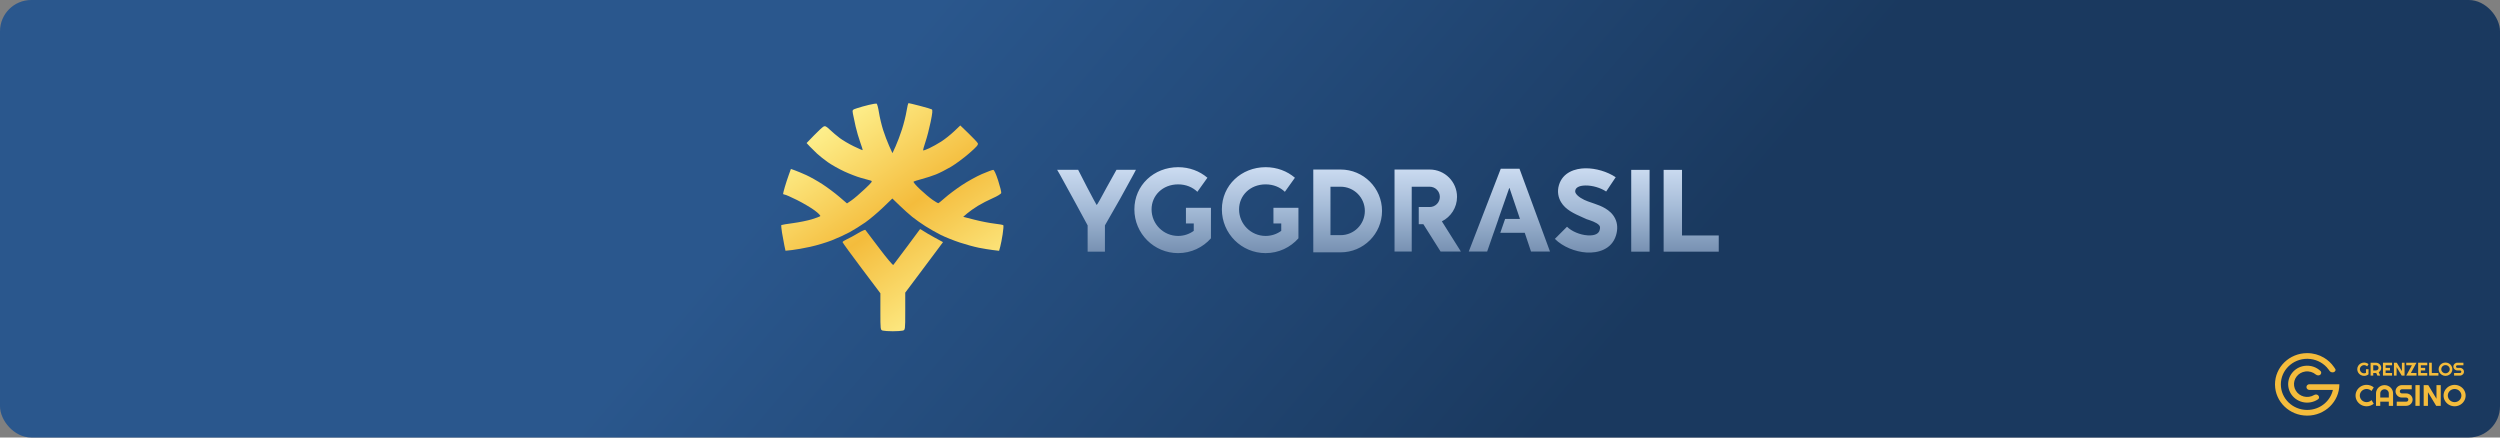 <?xml version="1.0" encoding="UTF-8"?> <svg xmlns="http://www.w3.org/2000/svg" width="800" height="140" viewBox="0 0 800 140" fill="none"><rect x="0" y="0" width="800" height="140" fill="#808080" stroke="none"/><rect width="800" height="140" rx="10" fill="url(#paint0_linear_112_3)"></rect><path d="M738.877 126.98C736.574 127.294 734.444 125.735 734.121 123.498C733.798 121.262 735.403 119.194 737.706 118.88C738.961 118.709 740.161 119.092 741.049 119.838C741.508 120.223 742.241 120.256 742.608 119.783C742.859 119.46 742.856 119.001 742.56 118.719C741.256 117.475 739.397 116.815 737.449 117.08C734.121 117.535 731.804 120.521 732.272 123.753C732.74 126.985 735.811 129.235 739.139 128.78C740.114 128.648 741.002 128.297 741.759 127.786C742.244 127.459 742.193 126.767 741.72 126.421C741.361 126.158 740.872 126.191 740.489 126.42C740.013 126.704 739.469 126.899 738.877 126.98Z" fill="#F4BC3C"></path><path d="M748.596 122.968H748.226V122.964H742.183V122.955H739C738.483 122.955 738.064 123.362 738.064 123.864C738.064 124.366 738.483 124.773 739 124.773H741.238V124.782H746.522C745.685 128.445 742.319 131.182 738.298 131.182C733.645 131.182 729.872 127.518 729.872 123C729.872 118.482 733.645 114.818 738.298 114.818C738.355 114.818 738.411 114.819 738.467 114.82C740.868 114.866 743.024 115.889 744.53 117.495C744.54 117.506 744.55 117.517 744.56 117.527C744.821 117.808 745.063 118.108 745.282 118.423C745.332 118.495 745.382 118.569 745.43 118.643C745.842 119.277 746.89 119.358 747.276 118.709C747.351 118.582 747.403 118.423 747.351 118.177C747.231 117.958 747.128 117.814 747.008 117.646C746.959 117.578 746.907 117.506 746.85 117.423C746.019 116.223 744.926 115.208 743.651 114.454C742.092 113.531 740.259 113 738.298 113C732.611 113 728 117.477 728 123V123.109H728.001C728.061 128.582 732.648 133 738.298 133C743.985 133 748.596 128.523 748.596 123V122.968Z" fill="#F4BC3C"></path><path d="M757.933 119.772C757.735 119.935 757.515 120.061 757.272 120.149C757.028 120.236 756.776 120.279 756.513 120.279C756.311 120.279 756.117 120.253 755.929 120.201C755.743 120.151 755.569 120.08 755.407 119.988C755.245 119.894 755.097 119.783 754.963 119.655C754.828 119.524 754.714 119.38 754.619 119.223C754.524 119.064 754.45 118.893 754.396 118.711C754.345 118.529 754.319 118.34 754.319 118.144C754.319 117.949 754.345 117.761 754.396 117.581C754.45 117.4 754.524 117.231 754.619 117.074C754.714 116.915 754.828 116.771 754.963 116.643C755.097 116.512 755.245 116.401 755.407 116.309C755.569 116.217 755.743 116.146 755.929 116.096C756.117 116.044 756.311 116.019 756.513 116.019C756.776 116.019 757.028 116.063 757.272 116.151C757.515 116.237 757.735 116.362 757.933 116.525L757.488 117.244C757.359 117.117 757.211 117.019 757.043 116.948C756.875 116.875 756.698 116.838 756.513 116.838C756.327 116.838 756.152 116.873 755.988 116.942C755.826 117.011 755.684 117.105 755.561 117.224C755.439 117.341 755.342 117.479 755.271 117.638C755.2 117.795 755.164 117.964 755.164 118.144C755.164 118.327 755.2 118.497 755.271 118.656C755.342 118.816 755.439 118.955 755.561 119.073C755.684 119.192 755.826 119.286 755.988 119.355C756.152 119.424 756.327 119.459 756.513 119.459C756.619 119.459 756.723 119.446 756.824 119.422C756.925 119.397 757.021 119.362 757.111 119.318V118.144H757.933V119.772Z" fill="#F4BC3C"></path><path d="M759.438 116.89V118.541H760.289C760.406 118.541 760.515 118.52 760.618 118.478C760.721 118.434 760.811 118.374 760.888 118.3C760.965 118.225 761.025 118.138 761.069 118.038C761.114 117.936 761.137 117.829 761.137 117.716C761.137 117.603 761.114 117.496 761.069 117.396C761.025 117.295 760.965 117.207 760.888 117.132C760.811 117.057 760.721 116.998 760.618 116.956C760.515 116.912 760.406 116.89 760.289 116.89H759.438ZM759.438 120.19H758.588V116.065H760.289C760.445 116.065 760.595 116.085 760.74 116.125C760.884 116.163 761.018 116.219 761.143 116.292C761.269 116.363 761.384 116.449 761.486 116.551C761.591 116.65 761.68 116.762 761.753 116.884C761.828 117.007 761.886 117.138 761.925 117.278C761.967 117.418 761.987 117.564 761.987 117.716C761.987 117.858 761.969 117.996 761.931 118.13C761.896 118.264 761.843 118.392 761.774 118.513C761.707 118.633 761.624 118.745 761.525 118.846C761.426 118.948 761.316 119.036 761.193 119.111L761.664 120.19H760.76L760.39 119.358L759.438 119.364V120.19Z" fill="#F4BC3C"></path><path d="M765.461 120.19H762.548V116.065H765.461V116.89H763.398V117.716H764.794V118.541H763.398V119.364H765.461V120.19Z" fill="#F4BC3C"></path><path d="M769.457 120.19H768.547L766.908 117.474V120.19H766.057V116.065H766.967L768.606 118.783V116.065H769.457V120.19Z" fill="#F4BC3C"></path><path d="M773.283 120.19H769.993L771.807 116.89H769.993V116.065H773.283L771.475 119.364H773.283V120.19Z" fill="#F4BC3C"></path><path d="M776.725 120.19H773.811V116.065H776.725V116.89H774.662V117.716H776.058V118.541H774.662V119.364H776.725V120.19Z" fill="#F4BC3C"></path><path d="M780.296 120.19H777.321V116.065H778.171V119.364H780.296V120.19Z" fill="#F4BC3C"></path><path d="M784.757 118.144C784.757 118.34 784.731 118.529 784.677 118.711C784.626 118.891 784.553 119.061 784.458 119.22C784.363 119.377 784.249 119.521 784.114 119.652C783.98 119.782 783.832 119.894 783.67 119.988C783.508 120.08 783.333 120.151 783.145 120.201C782.957 120.253 782.763 120.279 782.561 120.279C782.359 120.279 782.165 120.253 781.977 120.201C781.791 120.151 781.616 120.08 781.452 119.988C781.29 119.894 781.142 119.782 781.008 119.652C780.873 119.521 780.758 119.377 780.661 119.22C780.566 119.061 780.492 118.891 780.439 118.711C780.387 118.529 780.362 118.34 780.362 118.144C780.362 117.949 780.387 117.76 780.439 117.578C780.492 117.395 780.566 117.226 780.661 117.068C780.758 116.911 780.873 116.767 781.008 116.637C781.142 116.507 781.29 116.395 781.452 116.303C781.616 116.211 781.791 116.14 781.977 116.09C782.165 116.039 782.359 116.013 782.561 116.013C782.763 116.013 782.957 116.039 783.145 116.09C783.333 116.14 783.508 116.211 783.67 116.303C783.832 116.395 783.98 116.507 784.114 116.637C784.249 116.767 784.363 116.911 784.458 117.068C784.553 117.226 784.626 117.395 784.677 117.578C784.731 117.76 784.757 117.949 784.757 118.144ZM783.913 118.144C783.913 117.964 783.877 117.794 783.806 117.635C783.735 117.474 783.638 117.335 783.515 117.218C783.395 117.099 783.252 117.005 783.086 116.936C782.922 116.867 782.747 116.833 782.561 116.833C782.373 116.833 782.197 116.867 782.033 116.936C781.869 117.005 781.726 117.099 781.604 117.218C781.481 117.335 781.384 117.474 781.313 117.635C781.242 117.794 781.206 117.964 781.206 118.144C781.206 118.325 781.242 118.494 781.313 118.653C781.384 118.811 781.481 118.949 781.604 119.068C781.726 119.187 781.869 119.281 782.033 119.35C782.197 119.419 782.373 119.453 782.561 119.453C782.747 119.453 782.922 119.419 783.086 119.35C783.252 119.281 783.395 119.187 783.515 119.068C783.638 118.949 783.735 118.811 783.806 118.653C783.877 118.494 783.913 118.325 783.913 118.144Z" fill="#F4BC3C"></path><path d="M785.069 117.301C785.069 117.131 785.102 116.971 785.169 116.821C785.237 116.672 785.327 116.541 785.442 116.43C785.559 116.317 785.694 116.228 785.848 116.162C786.002 116.097 786.167 116.065 786.343 116.065H788.294V116.89H786.343C786.284 116.89 786.229 116.901 786.177 116.922C786.126 116.943 786.08 116.973 786.041 117.011C786.003 117.047 785.974 117.091 785.952 117.14C785.93 117.19 785.919 117.244 785.919 117.301C785.919 117.359 785.93 117.414 785.952 117.465C785.974 117.515 786.003 117.559 786.041 117.598C786.08 117.634 786.126 117.663 786.177 117.684C786.229 117.705 786.284 117.716 786.343 117.716H787.194C787.37 117.716 787.535 117.748 787.689 117.814C787.845 117.877 787.98 117.965 788.095 118.078C788.212 118.189 788.302 118.321 788.368 118.472C788.435 118.622 788.468 118.782 788.468 118.953C788.468 119.123 788.435 119.283 788.368 119.433C788.302 119.583 788.212 119.714 788.095 119.827C787.98 119.938 787.845 120.027 787.689 120.092C787.535 120.157 787.37 120.19 787.194 120.19H785.306V119.364H787.194C787.253 119.364 787.308 119.353 787.36 119.332C787.411 119.311 787.456 119.283 787.493 119.246C787.533 119.208 787.563 119.164 787.585 119.114C787.607 119.064 787.618 119.01 787.618 118.953C787.618 118.895 787.607 118.841 787.585 118.792C787.563 118.742 787.533 118.699 787.493 118.662C787.456 118.624 787.411 118.594 787.36 118.573C787.308 118.552 787.253 118.541 787.194 118.541H786.343C786.167 118.541 786.002 118.509 785.848 118.443C785.694 118.378 785.559 118.29 785.442 118.179C785.327 118.066 785.237 117.934 785.169 117.785C785.102 117.633 785.069 117.472 785.069 117.301Z" fill="#F4BC3C"></path><path d="M759.603 129.188C759.286 129.453 758.93 129.656 758.536 129.798C758.142 129.94 757.734 130.011 757.312 130.011C756.988 130.011 756.675 129.969 756.373 129.886C756.075 129.806 755.794 129.692 755.53 129.544C755.27 129.393 755.032 129.213 754.816 129.003C754.6 128.793 754.414 128.562 754.258 128.31C754.106 128.054 753.987 127.781 753.901 127.491C753.818 127.199 753.777 126.895 753.777 126.581C753.777 126.266 753.818 125.963 753.901 125.67C753.987 125.377 754.106 125.104 754.258 124.852C754.414 124.596 754.6 124.363 754.816 124.153C755.032 123.944 755.27 123.765 755.53 123.617C755.794 123.466 756.075 123.351 756.373 123.27C756.675 123.187 756.988 123.146 757.312 123.146C757.734 123.146 758.142 123.217 758.536 123.358C758.93 123.497 759.286 123.7 759.603 123.969L758.879 125.124C758.679 124.915 758.442 124.754 758.169 124.644C757.896 124.529 757.61 124.472 757.312 124.472C757.01 124.472 756.727 124.528 756.464 124.639C756.2 124.75 755.97 124.901 755.773 125.092C755.576 125.28 755.421 125.503 755.306 125.762C755.192 126.018 755.135 126.291 755.135 126.581C755.135 126.87 755.192 127.143 755.306 127.399C755.421 127.652 755.576 127.873 755.773 128.065C755.97 128.256 756.2 128.407 756.464 128.518C756.727 128.629 757.01 128.684 757.312 128.684C757.61 128.684 757.896 128.629 758.169 128.518C758.442 128.404 758.679 128.242 758.879 128.032L759.603 129.188Z" fill="#F4BC3C"></path><path d="M764.419 127.219V125.892C764.419 125.71 764.383 125.539 764.31 125.379C764.24 125.215 764.143 125.073 764.019 124.953C763.895 124.833 763.749 124.739 763.581 124.671C763.416 124.6 763.239 124.565 763.052 124.565C762.865 124.565 762.687 124.6 762.518 124.671C762.353 124.739 762.209 124.833 762.085 124.953C761.961 125.073 761.863 125.215 761.79 125.379C761.72 125.539 761.685 125.71 761.685 125.892V127.219H764.419ZM765.786 129.868H764.419V128.541H761.685V129.868H760.322V125.892C760.322 125.525 760.394 125.181 760.537 124.861C760.68 124.537 760.873 124.255 761.118 124.015C761.366 123.774 761.655 123.585 761.985 123.446C762.318 123.307 762.674 123.238 763.052 123.238C763.43 123.238 763.784 123.307 764.114 123.446C764.448 123.585 764.738 123.774 764.986 124.015C765.234 124.255 765.429 124.537 765.572 124.861C765.715 125.181 765.786 125.525 765.786 125.892V129.868Z" fill="#F4BC3C"></path><path d="M766.572 125.226C766.572 124.952 766.626 124.694 766.734 124.454C766.842 124.214 766.988 124.004 767.173 123.825C767.36 123.643 767.578 123.5 767.825 123.395C768.073 123.29 768.338 123.238 768.621 123.238H771.755V124.565H768.621C768.525 124.565 768.437 124.582 768.354 124.616C768.271 124.65 768.198 124.697 768.135 124.759C768.075 124.818 768.027 124.887 767.992 124.967C767.957 125.047 767.94 125.134 767.94 125.226C767.94 125.318 767.957 125.406 767.992 125.49C768.027 125.57 768.075 125.641 768.135 125.702C768.198 125.761 768.271 125.807 768.354 125.841C768.437 125.875 768.525 125.892 768.621 125.892H769.988C770.271 125.892 770.536 125.944 770.783 126.049C771.034 126.151 771.252 126.292 771.436 126.474C771.623 126.653 771.77 126.864 771.874 127.108C771.982 127.348 772.036 127.605 772.036 127.88C772.036 128.154 771.982 128.411 771.874 128.652C771.77 128.892 771.623 129.103 771.436 129.285C771.252 129.464 771.034 129.606 770.783 129.71C770.536 129.815 770.271 129.868 769.988 129.868H766.953V128.541H769.988C770.083 128.541 770.172 128.524 770.255 128.49C770.337 128.456 770.409 128.41 770.469 128.351C770.533 128.29 770.582 128.219 770.617 128.139C770.652 128.058 770.669 127.972 770.669 127.88C770.669 127.787 770.652 127.701 770.617 127.621C770.582 127.541 770.533 127.471 770.469 127.413C770.409 127.351 770.337 127.303 770.255 127.269C770.172 127.236 770.083 127.219 769.988 127.219H768.621C768.338 127.219 768.073 127.166 767.825 127.061C767.578 126.957 767.36 126.815 767.173 126.636C766.988 126.454 766.842 126.243 766.734 126.003C766.626 125.759 766.572 125.5 766.572 125.226Z" fill="#F4BC3C"></path><path d="M774.304 129.868H772.937V123.238H774.304V129.868Z" fill="#F4BC3C"></path><path d="M781.04 129.868H779.577L776.943 125.503V129.868H775.576V123.238H777.038L779.673 127.607V123.238H781.04V129.868Z" fill="#F4BC3C"></path><path d="M789.005 126.581C789.005 126.895 788.962 127.199 788.876 127.491C788.793 127.781 788.676 128.054 788.523 128.31C788.371 128.562 788.187 128.793 787.971 129.003C787.755 129.213 787.517 129.393 787.256 129.544C786.996 129.692 786.715 129.806 786.413 129.886C786.111 129.969 785.799 130.011 785.475 130.011C785.151 130.011 784.838 129.969 784.536 129.886C784.238 129.806 783.957 129.692 783.693 129.544C783.433 129.393 783.194 129.213 782.979 129.003C782.763 128.793 782.577 128.562 782.421 128.31C782.269 128.054 782.15 127.781 782.064 127.491C781.981 127.199 781.94 126.895 781.94 126.581C781.94 126.266 781.981 125.963 782.064 125.67C782.15 125.377 782.269 125.104 782.421 124.852C782.577 124.599 782.763 124.368 782.979 124.158C783.194 123.949 783.433 123.77 783.693 123.622C783.957 123.474 784.238 123.36 784.536 123.28C784.838 123.196 785.151 123.155 785.475 123.155C785.799 123.155 786.111 123.196 786.413 123.28C786.715 123.36 786.996 123.474 787.256 123.622C787.517 123.77 787.755 123.949 787.971 124.158C788.187 124.368 788.371 124.599 788.523 124.852C788.676 125.104 788.793 125.377 788.876 125.67C788.962 125.963 789.005 126.266 789.005 126.581ZM787.647 126.581C787.647 126.291 787.59 126.018 787.475 125.762C787.361 125.503 787.205 125.28 787.009 125.092C786.815 124.901 786.585 124.75 786.318 124.639C786.054 124.528 785.773 124.472 785.475 124.472C785.173 124.472 784.89 124.528 784.627 124.639C784.363 124.75 784.133 124.901 783.936 125.092C783.739 125.28 783.583 125.503 783.469 125.762C783.355 126.018 783.298 126.291 783.298 126.581C783.298 126.87 783.355 127.143 783.469 127.399C783.583 127.652 783.739 127.873 783.936 128.065C784.133 128.256 784.363 128.407 784.627 128.518C784.89 128.629 785.173 128.684 785.475 128.684C785.773 128.684 786.054 128.629 786.318 128.518C786.585 128.407 786.815 128.256 787.009 128.065C787.205 127.873 787.361 127.652 787.475 127.399C787.59 127.143 787.647 126.87 787.647 126.581Z" fill="#F4BC3C"></path><g clip-path="url(#clip0_112_3)"><path d="M274.364 34.587C275.272 34.289 276.95 33.824 278.091 33.553C279.232 33.282 280.316 33.097 280.5 33.141C280.684 33.186 281.027 34.461 281.263 35.974C281.499 37.487 282.095 39.996 282.588 41.55C283.08 43.102 283.956 45.417 284.534 46.694L285.585 49.014L286.589 46.824C287.141 45.619 288.066 43.162 288.644 41.364C289.222 39.565 289.875 36.948 290.094 35.547C290.312 34.146 290.602 33 290.737 33C290.872 33 292.503 33.393 294.36 33.874C296.217 34.354 297.927 34.858 298.16 34.993C298.485 35.182 298.404 36.111 297.805 39.027C297.377 41.11 296.632 43.977 296.148 45.398C295.665 46.818 295.335 48.046 295.413 48.125C295.492 48.205 296.366 47.895 297.356 47.437C298.346 46.978 300.082 46.009 301.214 45.284C302.346 44.558 304.178 43.105 305.284 42.054L307.294 40.144L309.929 42.685C311.378 44.082 312.707 45.49 312.882 45.814C313.141 46.293 312.619 46.907 310.091 49.102C308.381 50.586 305.773 52.514 304.294 53.388C302.816 54.26 300.672 55.349 299.531 55.808C298.39 56.267 296.367 56.926 295.036 57.273C293.704 57.62 292.492 58.01 292.341 58.14C292.191 58.269 293.145 59.386 294.462 60.623C295.778 61.86 297.563 63.357 298.428 63.95C299.294 64.543 300.104 65.028 300.23 65.028C300.355 65.028 301.339 64.24 302.415 63.278C303.492 62.315 305.896 60.513 307.759 59.272C309.621 58.032 312.541 56.417 314.248 55.684C315.955 54.951 317.567 54.352 317.829 54.352C318.127 54.352 318.716 55.627 319.409 57.774C320.016 59.656 320.46 61.444 320.396 61.746C320.332 62.051 319.126 62.794 317.681 63.418C316.252 64.036 314.114 65.137 312.929 65.865C311.745 66.593 310.202 67.682 309.501 68.286L308.227 69.383L311.833 70.309C313.816 70.818 316.657 71.375 318.146 71.545C319.636 71.716 320.946 71.947 321.059 72.06C321.172 72.172 321.079 73.466 320.853 74.936C320.627 76.405 320.277 78.203 320.076 78.93L319.709 80.253L317.747 80.019C316.667 79.891 314.618 79.554 313.191 79.271C311.765 78.988 309.016 78.233 307.084 77.594C305.151 76.955 302.428 75.861 301.032 75.163C299.636 74.466 297.405 73.196 296.073 72.343C294.742 71.49 292.874 70.166 291.923 69.4C290.972 68.634 289.15 66.999 287.874 65.766L285.554 63.524L282.506 66.451C280.83 68.06 278.295 70.191 276.872 71.186C275.45 72.18 273.197 73.587 271.866 74.311C270.535 75.034 268.002 76.196 266.238 76.891C264.474 77.587 261.361 78.522 259.321 78.97C257.282 79.417 254.656 79.886 253.486 80.012L251.36 80.24L250.995 78.543C250.793 77.609 250.46 75.794 250.254 74.509C250.048 73.224 249.946 72.105 250.028 72.024C250.11 71.942 251.789 71.662 253.759 71.401C255.73 71.14 258.431 70.592 259.762 70.183C261.094 69.775 262.318 69.313 262.483 69.157C262.648 69.001 261.811 68.162 260.624 67.291C259.437 66.421 256.915 64.936 255.019 63.991C253.124 63.046 251.354 62.273 251.086 62.273C250.818 62.273 250.598 62.146 250.598 61.991C250.598 61.836 250.843 60.867 251.143 59.839C251.443 58.809 252.004 57.089 252.39 56.016L253.091 54.063L254.352 54.508C255.045 54.752 256.663 55.428 257.947 56.008C259.232 56.589 261.571 57.901 263.147 58.924C264.723 59.947 267.144 61.754 268.527 62.939L271.041 65.094L272.484 64.114C273.277 63.575 275.15 61.976 276.645 60.561C279.18 58.163 279.309 57.973 278.554 57.761C278.109 57.635 276.733 57.255 275.497 56.915C274.261 56.575 271.849 55.647 270.137 54.851C268.425 54.055 266.07 52.726 264.903 51.898C263.736 51.069 262.18 49.834 261.445 49.153C260.71 48.471 259.658 47.433 259.108 46.845L258.109 45.776L260.492 43.316C261.802 41.963 263.165 40.7 263.519 40.511C264.045 40.229 264.428 40.418 265.594 41.536C266.381 42.289 267.803 43.489 268.754 44.202C269.705 44.915 271.716 46.094 273.224 46.822C274.731 47.55 276.008 48.103 276.061 48.051C276.113 47.998 275.766 46.885 275.289 45.576C274.812 44.267 274.137 41.948 273.788 40.422C273.44 38.897 273.055 37.082 272.933 36.389C272.712 35.133 272.718 35.126 274.364 34.587Z" fill="url(#paint1_linear_112_3)"></path><path d="M270.989 76.57C271.742 76.232 273.337 75.367 274.533 74.648C275.729 73.929 276.802 73.447 276.918 73.575C277.034 73.704 279.034 76.343 281.362 79.441C283.69 82.537 285.714 84.94 285.86 84.778C286.005 84.617 287.968 82.006 290.221 78.975C292.474 75.945 294.353 73.409 294.397 73.341C294.441 73.273 294.914 73.523 295.448 73.896C295.982 74.269 297.621 75.228 299.09 76.027L301.762 77.478L300.317 79.432C299.522 80.507 296.802 84.143 294.274 87.513L289.676 93.64V99.612C289.676 105.515 289.667 105.587 288.897 105.792C288.469 105.906 287.03 106 285.699 106C284.367 106 282.928 105.906 282.5 105.792C281.731 105.587 281.722 105.511 281.722 99.714V93.842L275.67 85.809C272.342 81.392 269.618 77.644 269.618 77.481C269.618 77.319 270.235 76.909 270.989 76.57Z" fill="url(#paint2_linear_112_3)"></path><path fill-rule="evenodd" clip-rule="evenodd" d="M385.485 66.5H379.5V71.5H382V73.875C380.597 74.897 378.869 75.5 377 75.5C372.305 75.5 368.5 71.694 368.5 67C368.5 62.565 372.04 59 377 59C379.505 59 381.648 59.91 383.156 61.381L386.374 56.877C383.892 54.754 380.605 53.5 377 53.5C369.268 53.5 363 59.268 363 67C363 74.732 369.268 81 377 81C381.181 81 384.934 79.167 387.5 76.26V75.5V66.5H385.485ZM407.5 66.5H413.485H415.5V75.5V76.26C412.934 79.167 409.181 81 405 81C397.268 81 391 74.732 391 67C391 59.268 397.268 53.5 405 53.5C408.605 53.5 411.892 54.754 414.374 56.877L411.156 61.381C409.648 59.91 407.505 59 405 59C400.04 59 396.5 62.565 396.5 67C396.5 71.694 400.305 75.5 405 75.5C406.869 75.5 408.597 74.897 410 73.875V71.5H407.5V66.5ZM423 54.25H420.25V57V78V80.75H423H429C436.317 80.75 442.25 74.818 442.25 67.5C442.25 60.182 436.317 54.25 429 54.25H423ZM425.75 75.25V59.75H429C433.28 59.75 436.75 63.22 436.75 67.5C436.75 71.78 433.28 75.25 429 75.25H425.75ZM521.989 80.525V67.438V54.352H524.928H527.867V67.438V80.525H524.928H521.989ZM532.363 80.525V67.438V54.352H535.302H538.242V64.856V75.359H544.121H550V77.942V80.525H541.181H532.363ZM344.02 64.701C341.807 60.619 339.61 56.615 339.138 55.802L338.279 54.326H345L347.904 59.984C349.479 62.987 350.84 65.517 350.929 65.605C351.017 65.694 352.438 63.198 354.087 60.059L357.283 54.326H363.5C363.5 54.409 362.406 56.396 360.88 59.168L360.879 59.169C360.136 60.519 359.29 62.056 358.418 63.65L353.576 72.124V76.511V80.525H350.81H348.043V76.324V72.124L344.02 64.701ZM446.25 54.25V80.5H451.75V59.75H457.5C459.295 59.75 460.75 61.205 460.75 63C460.75 64.795 459.295 66.25 457.5 66.25H454V71.75H455.481L460.991 80.5H467.49L461.403 70.833C464.276 69.398 466.25 66.43 466.25 63C466.25 58.167 462.332 54.25 457.5 54.25H446.25ZM482.962 60.156L479.498 70.063H479.517L477.981 74.487H477.971L475.885 80.5H470L480.241 54H486.238L496 80.5H489.928L487.917 74.487H480.098L481.634 70.063H486.389L483.037 60.156H482.962ZM507.308 53.856C510.617 53.814 514.308 54.901 517.025 56.712L513.974 61.288C512.191 60.099 509.59 59.328 507.378 59.356C505.042 59.386 504.315 60.184 504.134 60.79C504 61.234 504.062 61.538 504.265 61.881C504.521 62.313 505.028 62.814 505.803 63.314C506.555 63.8 507.404 64.183 508.127 64.444L510.337 65.214C511.34 65.553 512.579 66.018 513.722 66.705C514.863 67.39 516.099 68.409 516.847 69.943C517.629 71.546 517.71 73.367 517.134 75.29C515.754 79.89 511.235 81.024 507.712 80.807C504.098 80.584 500.096 78.985 497.555 76.444L501.444 72.555C502.904 74.014 505.576 75.165 508.05 75.317C510.614 75.475 511.596 74.609 511.866 73.71C512.114 72.882 511.982 72.515 511.903 72.353C511.79 72.121 511.517 71.796 510.89 71.419C510.264 71.043 509.474 70.728 508.579 70.425C508.341 70.345 508.056 70.254 507.755 70.158L507.079 69.853C506.85 69.75 506.619 69.648 506.387 69.544C503.749 68.37 500.986 67.141 499.531 64.682C498.625 63.149 498.249 61.266 498.866 59.21C500.099 55.099 504.123 53.897 507.308 53.856Z" fill="url(#paint3_linear_112_3)"></path></g><defs><linearGradient id="paint0_linear_112_3" x1="492.432" y1="140" x2="312.204" y2="-13.678" gradientUnits="userSpaceOnUse"><stop stop-color="#1A395F"></stop><stop offset="1" stop-color="#2A578D"></stop></linearGradient><linearGradient id="paint1_linear_112_3" x1="260" y1="36.5" x2="308.5" y2="106" gradientUnits="userSpaceOnUse"><stop stop-color="#F3F9FF"></stop><stop offset="0" stop-color="#FFF798"></stop><stop offset="0.494" stop-color="#F4BC3C"></stop><stop offset="1" stop-color="#FFF798"></stop></linearGradient><linearGradient id="paint2_linear_112_3" x1="260" y1="36.5" x2="308.5" y2="106" gradientUnits="userSpaceOnUse"><stop stop-color="#F3F9FF"></stop><stop offset="0" stop-color="#FFF798"></stop><stop offset="0.494" stop-color="#F4BC3C"></stop><stop offset="1" stop-color="#FFF798"></stop></linearGradient><linearGradient id="paint3_linear_112_3" x1="444.139" y1="53.5" x2="444.139" y2="81" gradientUnits="userSpaceOnUse"><stop stop-color="#CCDCF1"></stop><stop offset="0.474" stop-color="#A5BBD7"></stop><stop offset="1" stop-color="#7690B1"></stop></linearGradient><clipPath id="clip0_112_3"><rect width="300" height="73" fill="white" transform="translate(250 33)"></rect></clipPath></defs></svg> 